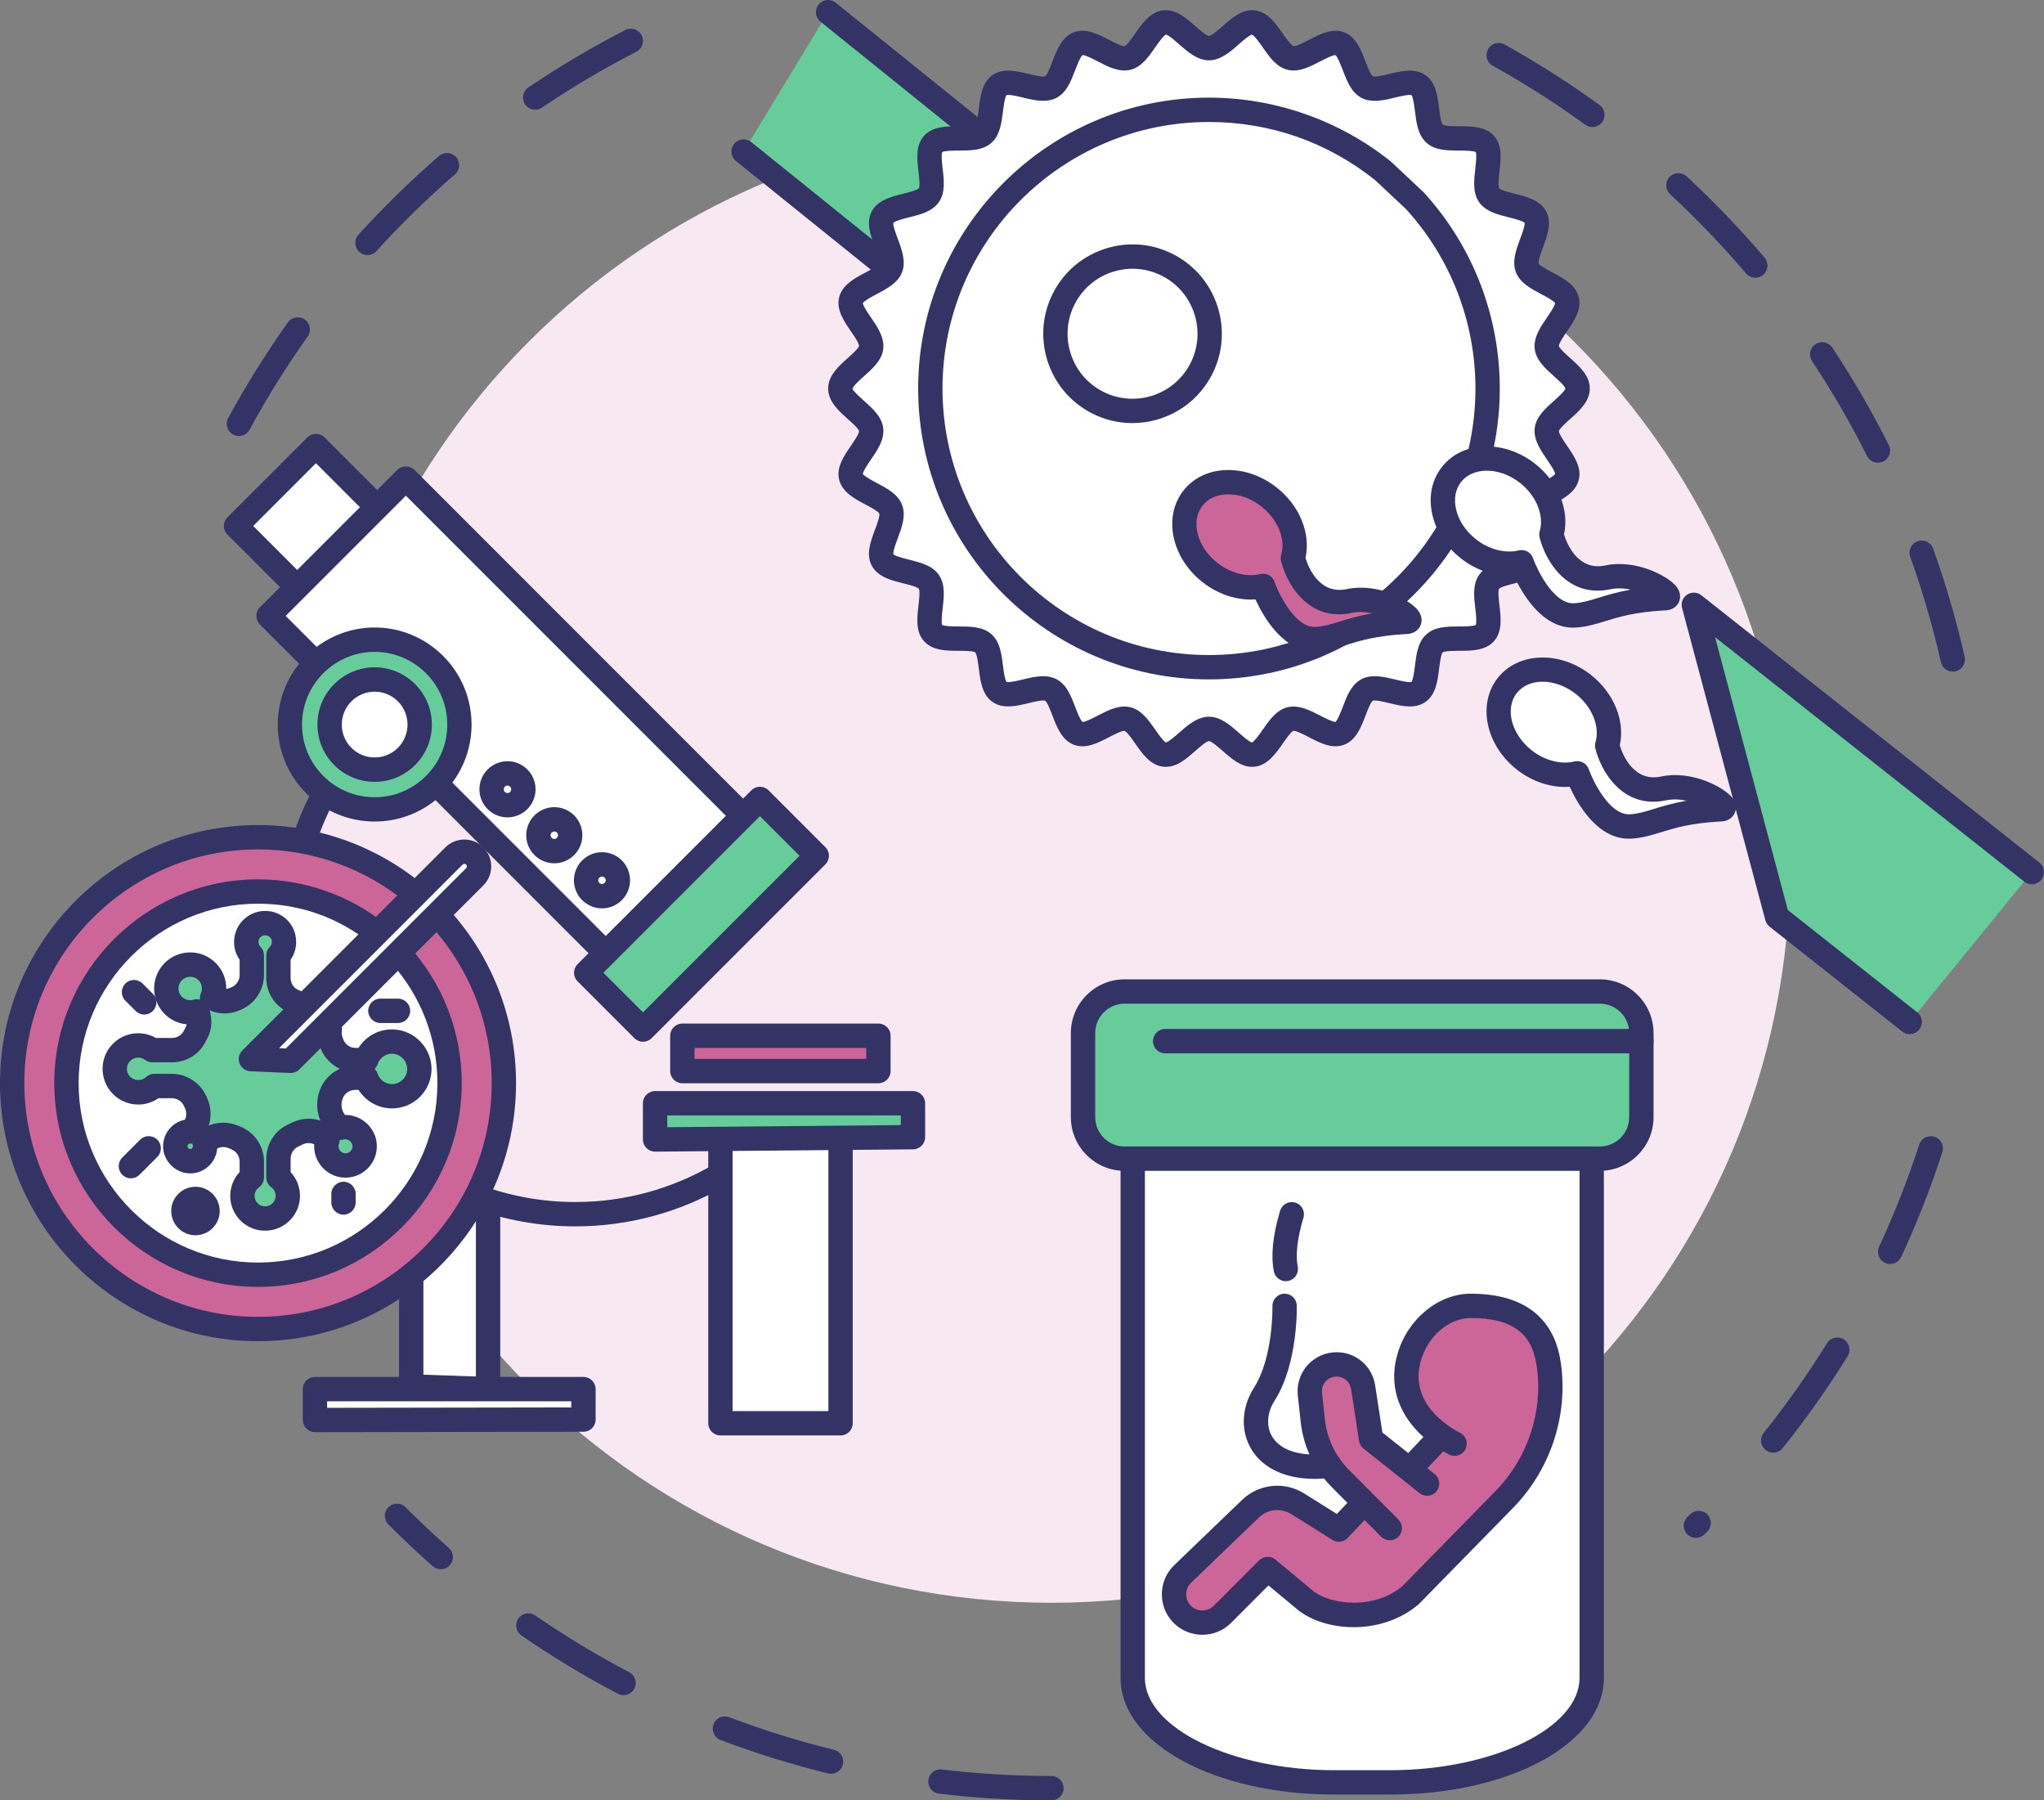 <?xml version="1.0" encoding="UTF-8"?><svg id="_Слой_2" xmlns="http://www.w3.org/2000/svg" viewBox="0 0 360.918 317.816"><rect x="0" y="0" width="360.918" height="317.816" fill="#808080" stroke="none"/><defs><style>.cls-1{fill:#f7e8f1;}.cls-2{fill:#6c9;}.cls-3{fill:#fff;}.cls-4{fill:#336;}.cls-5{fill:#c69;}</style></defs><g id="_Layer_"><g><path class="cls-4" d="m185.655,317.816c-6.631,0-13.312-.399-19.856-1.186-1.178-.141-2.018-1.211-1.877-2.39.141-1.178,1.211-2.021,2.39-1.877,6.374.766,12.882,1.155,19.343,1.155,1.186,0,2.149.962,2.149,2.149s-.962,2.149-2.149,2.149Zm-38.912-4.688c-.169,0-.342-.02-.514-.062-6.418-1.576-12.808-3.564-18.993-5.907-1.11-.42-1.668-1.661-1.248-2.771.42-1.11,1.661-1.67,2.771-1.248,6.023,2.283,12.246,4.218,18.496,5.752,1.152.283,1.857,1.447,1.574,2.599-.241.98-1.119,1.637-2.085,1.637Zm-36.649-13.883c-.337,0-.678-.079-.996-.247-5.847-3.067-11.574-6.526-17.023-10.28-.977-.674-1.224-2.011-.55-2.989.673-.977,2.011-1.223,2.988-.55,5.308,3.657,10.886,7.026,16.581,10.014,1.051.551,1.456,1.85.905,2.901-.384.732-1.131,1.151-1.904,1.151Zm-32.268-22.231c-.505,0-1.012-.177-1.421-.537-2.677-2.362-5.312-4.842-7.832-7.372-.838-.841-.835-2.201.006-3.039.84-.838,2.201-.836,3.039.006,2.455,2.465,5.022,4.881,7.63,7.181.89.785.975,2.143.19,3.033-.425.481-1.017.727-1.612.727Z"/><path class="cls-4" d="m299.45,271.482c-.56,0-1.12-.218-1.542-.652-.827-.852-.806-2.212.046-3.038l.481-.471c.846-.833,2.206-.823,3.039.023.833.846.822,2.206-.023,3.039l-.505.493c-.417.405-.957.607-1.496.607Zm13.649-15.047c-.471,0-.945-.154-1.341-.471-.927-.742-1.077-2.094-.335-3.02,4.026-5.031,7.787-10.354,11.178-15.819.625-1.008,1.95-1.319,2.958-.693,1.009.626,1.32,1.95.693,2.959-3.48,5.611-7.341,11.075-11.474,16.24-.424.53-1.048.806-1.679.806Zm20.65-33.3c-.303,0-.611-.064-.903-.2-1.076-.5-1.543-1.777-1.044-2.854,2.713-5.843,5.095-11.908,7.078-18.028.366-1.129,1.577-1.748,2.707-1.381,1.129.366,1.747,1.578,1.381,2.707-2.038,6.283-4.483,12.512-7.268,18.512-.364.783-1.14,1.244-1.95,1.244Z"/><path class="cls-4" d="m344.808,118.559c-.981,0-1.867-.677-2.093-1.674-1.423-6.277-3.245-12.531-5.417-18.59-.401-1.117.18-2.347,1.297-2.747,1.118-.4,2.347.18,2.748,1.298,2.23,6.221,4.102,12.645,5.562,19.09.262,1.157-.463,2.308-1.62,2.57-.16.036-.32.054-.477.054Zm-13.213-36.876c-.787,0-1.545-.434-1.922-1.185-2.884-5.745-6.152-11.382-9.713-16.753-.655-.989-.385-2.322.604-2.978.987-.656,2.321-.386,2.978.603,3.656,5.514,7.011,11.301,9.972,17.2.533,1.061.105,2.352-.956,2.884-.309.155-.638.229-.962.229Zm-21.647-32.656c-.609,0-1.213-.257-1.638-.756-4.171-4.901-8.682-9.603-13.41-13.976-.872-.806-.924-2.165-.119-3.036.806-.871,2.165-.925,3.036-.119,4.853,4.489,9.484,9.316,13.765,14.347.769.904.66,2.26-.244,3.029-.404.344-.899.512-1.391.512Zm-28.77-26.605c-.437,0-.878-.133-1.258-.409-5.219-3.781-10.716-7.281-16.338-10.404-1.038-.576-1.412-1.884-.836-2.921.576-1.037,1.885-1.412,2.921-.835,5.773,3.206,11.417,6.8,16.774,10.681.961.696,1.176,2.04.479,3.001-.42.58-1.076.888-1.742.888Z"/><path class="cls-4" d="m42.182,76.964c-.347,0-.699-.084-1.024-.261-1.042-.566-1.428-1.871-.861-2.914,3.153-5.8,6.695-11.475,10.53-16.869.687-.968,2.029-1.194,2.996-.506.967.687,1.194,2.029.506,2.996-3.735,5.254-7.186,10.783-10.257,16.432-.389.717-1.127,1.123-1.889,1.123Zm22.702-31.941c-.515,0-1.032-.184-1.444-.558-.878-.798-.943-2.157-.145-3.035,4.443-4.891,9.229-9.566,14.223-13.894.896-.777,2.254-.68,3.031.217.777.897.68,2.254-.217,3.031-4.866,4.216-9.528,8.77-13.857,13.536-.424.467-1.007.704-1.591.704Zm29.616-25.659c-.69,0-1.367-.331-1.782-.945-.665-.983-.407-2.318.577-2.983,5.481-3.706,11.238-7.113,17.111-10.128,1.056-.542,2.351-.126,2.893.931.542,1.056.125,2.351-.93,2.893-5.72,2.936-11.327,6.254-16.666,9.864-.369.25-.787.369-1.201.369Z"/><path class="cls-1" d="m55.213,152.492c0-72.041,58.401-130.442,130.442-130.442,72.041,0,130.442,58.401,130.442,130.442s-58.401,130.442-130.442,130.442c-72.041,0-130.442-58.401-130.442-130.442Z"/><g><g><polyline class="cls-3" points="127.21 201.034 127.21 251.248 148.418 251.248 148.418 201.658"/><path class="cls-4" d="m148.418,253.396h-21.208c-1.187,0-2.149-.962-2.149-2.149v-50.213c0-1.187.962-2.149,2.149-2.149s2.149.962,2.149,2.149v48.065h16.911v-47.441c0-1.187.962-2.149,2.149-2.149s2.149.962,2.149,2.149v49.59c0,1.187-.962,2.149-2.149,2.149Z"/></g><g><g><g><polyline class="cls-3" points="52.26 103.434 41.675 92.848 55.789 78.734 66.595 89.54"/><path class="cls-4" d="m52.26,105.583c-.55,0-1.1-.21-1.519-.63l-10.586-10.586c-.403-.403-.63-.949-.63-1.519s.226-1.116.63-1.519l14.114-14.114c.839-.84,2.199-.839,3.038,0l10.806,10.806c.839.839.839,2.2,0,3.039-.84.84-2.2.839-3.039,0l-9.287-9.287-11.076,11.075,9.066,9.067c.839.839.839,2.199,0,3.038-.419.42-.969.63-1.519.63Z"/></g><g><polyline class="cls-3" points="106.953 168.271 77.043 138.361 55.623 116.942 47.408 108.727 71.667 84.468 131.212 144.013"/><path class="cls-4" d="m106.953,170.42c-.55,0-1.1-.21-1.519-.63l-59.545-59.544c-.839-.839-.839-2.199,0-3.038l24.259-24.259c.806-.806,2.233-.806,3.038,0l59.544,59.545c.839.839.839,2.199,0,3.038-.839.839-2.199.84-3.038,0l-58.025-58.025-21.22,21.22,58.025,58.025c.839.839.839,2.199,0,3.038-.419.42-.969.63-1.519.63Z"/></g><g><rect class="cls-2" x="116.77" y="139.698" width="14.191" height="43.391" transform="translate(150.402 -40.315) rotate(45)"/><path class="cls-4" d="m113.541,183.9c-.55,0-1.1-.21-1.519-.63l-10.034-10.034c-.839-.839-.839-2.199,0-3.038l30.682-30.682c.839-.84,2.199-.84,3.038,0l10.034,10.034c.839.839.839,2.199,0,3.038l-30.682,30.682c-.419.42-.969.63-1.519.63Zm-6.996-12.183l6.996,6.996,27.643-27.643-6.996-6.996-27.643,27.643Z"/></g><g><path class="cls-2" d="m76.74,117.328c5.846,5.846,5.846,15.325,0,21.171-5.846,5.846-15.325,5.846-21.172,0-5.846-5.846-5.846-15.325,0-21.171.137-.137.277-.271.418-.402,5.872-5.441,15.044-5.307,20.754.402Z"/><path class="cls-4" d="m66.154,145.024c-4.384,0-8.768-1.669-12.105-5.006-6.675-6.675-6.675-17.535,0-24.21.157-.157.316-.31.477-.459,6.774-6.277,17.198-6.075,23.733.459h0c6.675,6.675,6.675,17.535,0,24.21-3.337,3.338-7.721,5.006-12.105,5.006Zm-.002-29.95c-3.116,0-6.235,1.138-8.706,3.428-.121.112-.241.228-.359.345-2.422,2.422-3.755,5.642-3.755,9.067s1.334,6.644,3.755,9.066c2.422,2.422,5.642,3.755,9.067,3.755s6.645-1.334,9.066-3.755c2.422-2.422,3.755-5.642,3.755-9.066s-1.334-6.645-3.755-9.067h0c-2.511-2.51-5.788-3.773-9.069-3.773Z"/></g><g><path class="cls-3" d="m71.778,122.29c3.106,3.106,3.106,8.141,0,11.247-3.106,3.106-8.141,3.106-11.247,0-3.106-3.106-3.106-8.141,0-11.247.073-.073.147-.144.222-.214,3.119-2.89,7.992-2.819,11.025.214Z"/><path class="cls-4" d="m66.154,138.015c-2.698,0-5.235-1.051-7.143-2.959-1.908-1.908-2.959-4.444-2.959-7.143s1.051-5.235,2.959-7.143c.092-.092.186-.183.281-.271,3.997-3.703,10.148-3.585,14.004.271h0c1.908,1.908,2.959,4.445,2.959,7.143s-1.051,5.235-2.959,7.143c-1.908,1.908-4.444,2.959-7.143,2.959Zm-.001-15.914c-1.41,0-2.822.515-3.94,1.551-.056.051-.11.104-.163.157-2.263,2.263-2.263,5.946,0,8.209,2.263,2.263,5.946,2.262,8.209,0,2.263-2.263,2.263-5.946,0-8.209-1.137-1.136-2.621-1.708-4.106-1.708Z"/></g></g><path class="cls-4" d="m53.803,150.261c-.225,0-.453-.035-.677-.11-1.126-.374-1.736-1.59-1.362-2.716.948-2.855,2.153-5.647,3.58-8.298.563-1.045,1.866-1.435,2.91-.873,1.045.562,1.436,1.865.873,2.91-1.31,2.433-2.415,4.995-3.285,7.615-.3.901-1.138,1.472-2.039,1.472Z"/><path class="cls-4" d="m101.601,216.49c-6.273,0-12.411-1.096-18.243-3.257-1.113-.413-1.681-1.649-1.269-2.761.413-1.113,1.649-1.68,2.761-1.269,5.353,1.983,10.988,2.989,16.75,2.989,8.55,0,16.946-2.266,24.284-6.554,1.024-.599,2.341-.253,2.939.771.599,1.024.253,2.341-.771,2.939-7.994,4.672-17.142,7.141-26.452,7.141Z"/><g><polygon class="cls-2" points="161.206 200.744 161.206 194.759 115.671 194.759 115.671 201.153 161.206 200.744"/><path class="cls-4" d="m115.671,203.302c-.566,0-1.11-.224-1.513-.623-.407-.404-.636-.953-.636-1.526v-6.394c0-1.187.962-2.149,2.149-2.149h45.535c1.187,0,2.149.962,2.149,2.149v5.984c0,1.179-.95,2.138-2.129,2.148l-45.535.409c-.006,0-.013,0-.019,0Zm45.535-2.558h.007-.007Zm-43.386-3.836v2.077l41.238-.371v-1.706h-41.238Z"/></g><g><polyline class="cls-3" points="86.179 212.002 86.179 245.217 72.612 244.75 72.612 226.037"/><path class="cls-4" d="m86.179,247.366c-.025,0-.049,0-.074-.001l-13.567-.468c-1.157-.04-2.074-.989-2.074-2.147v-18.713c0-1.187.962-2.149,2.149-2.149s2.149.962,2.149,2.149v16.637l9.27.32v-30.992c0-1.187.962-2.149,2.149-2.149s2.149.962,2.149,2.149v33.216c0,.583-.237,1.141-.656,1.545-.401.388-.937.603-1.493.603Z"/></g><g><polygon class="cls-3" points="103.021 250.597 103.021 245.217 55.615 245.217 55.615 250.675 103.021 250.597"/><path class="cls-4" d="m55.615,252.824c-.569,0-1.115-.226-1.518-.628-.403-.403-.631-.95-.631-1.52v-5.458c0-1.187.962-2.149,2.149-2.149h47.406c1.187,0,2.149.962,2.149,2.149v5.38c0,1.185-.96,2.147-2.145,2.149l-47.407.078h-.003Zm47.406-2.227h.007-.007Zm-45.258-3.231v1.157l43.109-.071v-1.086h-43.109Z"/></g><g><g><path class="cls-5" d="m77.158,161.437c7.324,7.772,11.812,18.245,11.812,29.766,0,23.975-19.435,43.41-43.41,43.41S2.149,215.178,2.149,191.203s19.436-43.41,43.41-43.41c10.645,0,20.395,3.831,27.946,10.19l3.652,3.454Z"/><path class="cls-4" d="m45.559,236.762c-25.122,0-45.559-20.438-45.559-45.559s20.438-45.559,45.559-45.559c10.724,0,21.14,3.799,29.33,10.696.032.027.062.054.092.082l3.652,3.454c.03.028.059.057.088.088,7.994,8.484,12.397,19.578,12.397,31.239,0,25.122-20.438,45.559-45.559,45.559Zm0-86.821c-22.752,0-41.262,18.51-41.262,41.261s18.51,41.262,41.262,41.262,41.261-18.51,41.261-41.262c0-10.541-3.972-20.571-11.185-28.248l-3.561-3.368c-7.409-6.221-16.823-9.646-26.515-9.646Z"/></g><g><path class="cls-3" d="m70.554,168.413c5.485,6.012,8.83,14.011,8.83,22.79,0,18.681-15.144,33.825-33.825,33.825s-33.825-15.144-33.825-33.825,15.144-33.825,33.825-33.825c7.997,0,15.346,2.775,21.136,7.415l3.859,3.619Z"/><path class="cls-4" d="m45.559,227.177c-19.836,0-35.974-16.138-35.974-35.974s16.138-35.974,35.974-35.974c8.149,0,16.133,2.801,22.48,7.887.043.035.086.071.126.11l3.859,3.619c.041.038.08.078.117.119,6.056,6.639,9.391,15.247,9.391,24.238,0,19.836-16.138,35.974-35.974,35.974Zm0-67.65c-17.466,0-31.676,14.21-31.676,31.676s14.21,31.677,31.676,31.677,31.676-14.21,31.676-31.677c0-7.89-2.916-15.445-8.213-21.281l-3.735-3.503c-5.656-4.509-12.476-6.892-19.728-6.892Z"/></g><g><path class="cls-2" d="m52.309,176.932c-.161-.056-.32-.121-.477-.195-.047-.023-.095-.045-.142-.067-1.565-.722-2.528-2.332-2.528-4.055v-3.963c.77-.766,1.169-1.904.9-3.123-.274-1.24-1.282-2.236-2.524-2.498-2.158-.455-4.059,1.179-4.059,3.257,0,.924.376,1.76.984,2.364v3.457c0,1.878-1.166,3.55-2.921,4.222-.086.033-.172.067-.258.102-1.266.516-2.673.389-3.833-.261.339-.782.452-1.686.242-2.631-.357-1.603-1.67-2.877-3.284-3.184-2.928-.556-5.455,1.918-4.989,4.834.25,1.564,1.408,2.879,2.924,3.337.862.26,1.689.231,2.434.01.533,1.217.537,2.629-.118,3.84-.095.175-.185.352-.272.532-.739,1.53-2.326,2.467-4.025,2.467h-3.477c-.887-.665-2.045-.988-3.284-.752-1.631.311-2.95,1.62-3.261,3.251-.505,2.647,1.511,4.96,4.066,4.96,1.094,0,2.087-.427,2.827-1.12h3.094c1.726,0,3.309.979,4.058,2.534.045.094.092.187.139.28.885,1.727.604,3.81-.727,5.211-.073-.006-.143-.022-.218-.022-1.455,0-2.635,1.18-2.635,2.635,0,1.425,1.211,2.636,2.635,2.636,1.455,0,2.635-1.18,2.635-2.635,0-.211-.032-.414-.079-.611l.089-.089c1.307-1.307,3.268-1.665,4.974-.955.106.044.212.087.319.128,1.761.679,2.942,2.344,2.942,4.231v2.799c-1.196.869-1.897,2.378-1.582,4.028.299,1.57,1.56,2.838,3.129,3.143,2.566.498,4.811-1.453,4.811-3.929,0-1.334-.655-2.513-1.658-3.241v-3.267c0-1.74.967-3.369,2.545-4.101.202-.094.401-.192.597-.296,1.764-.931,3.916-.674,5.326.736l.212.212c-.212.552-.292,1.171-.173,1.822.262,1.439,1.465,2.584,2.917,2.756,2.223.264,4.083-1.625,3.769-3.856-.158-1.119-.914-2.085-1.936-2.567-.826-.389-1.604-.396-2.302-.207l-.495-.495c-1.414-1.414-1.845-3.522-1.138-5.392.007-.019.015-.039.022-.058.652-1.751,2.344-2.894,4.212-2.894h1.933c.648,1.902,2.445,3.272,4.566,3.272,2.712,0,4.902-2.237,4.825-4.966-.075-2.668-2.421-4.823-5.086-4.681-2.005.107-3.681,1.439-4.304,3.26h-1.927c-1.895,0-3.535-1.226-4.18-3.008-.021-.058-.042-.116-.064-.173-.288-.762-.366-1.568-.247-2.339"/><path class="cls-4" d="m46.807,217.253c-.401,0-.805-.038-1.207-.117-2.426-.471-4.367-2.42-4.83-4.85-.379-1.99.206-3.965,1.544-5.389v-1.839c0-.986-.615-1.86-1.566-2.226-.127-.049-.251-.099-.374-.15-.673-.28-1.41-.25-2.023.056-.196,2.459-2.26,4.4-4.769,4.4-2.593,0-4.785-2.191-4.785-4.784,0-2.321,1.662-4.261,3.857-4.694.316-.663.313-1.46-.04-2.15-.055-.107-.109-.215-.161-.325-.387-.803-1.22-1.32-2.123-1.32h-2.344c-1.047.727-2.289,1.12-3.578,1.12-1.882,0-3.649-.832-4.85-2.283-1.2-1.451-1.684-3.356-1.327-5.228.475-2.491,2.472-4.484,4.97-4.96,1.513-.288,3.023-.034,4.323.714h2.84c.902,0,1.722-.492,2.09-1.253.101-.21.207-.415.317-.619.09-.166.155-.343.196-.526-.418-.041-.834-.122-1.243-.245-2.309-.696-4.046-2.68-4.426-5.055-.33-2.063.361-4.157,1.849-5.602,1.487-1.445,3.602-2.074,5.663-1.683,2.439.464,4.441,2.404,4.98,4.828.112.502.164,1.008.157,1.508.179-.024.356-.071.526-.14l.296-.117c.94-.36,1.545-1.229,1.545-2.217v-2.686c-.64-.913-.984-1.997-.984-3.135,0-1.66.74-3.212,2.03-4.259s2.976-1.448,4.621-1.1c2.081.439,3.721,2.063,4.179,4.137.339,1.538.023,3.106-.849,4.356v3.193c0,.92.502,1.746,1.28,2.105l.18.085c.068.033.153.068.239.097,1.122.387,1.718,1.61,1.331,2.731-.387,1.121-1.61,1.718-2.731,1.331-.236-.082-.469-.177-.699-.286l-.117-.055c-2.297-1.06-3.779-3.418-3.779-6.008v-3.963c0-.572.228-1.12.634-1.524.174-.173.446-.55.317-1.136-.092-.417-.45-.77-.869-.859-.511-.108-.863.1-1.027.233-.28.227-.44.562-.44.921,0,.317.124.616.35.84.406.403.634.952.634,1.524v3.458c0,2.74-1.729,5.244-4.301,6.228l-.22.087c-1.639.668-3.462.634-5.091-.079.544,1.698.39,3.506-.449,5.056-.079.146-.155.295-.228.445-1.08,2.235-3.419,3.68-5.959,3.68h-3.477c-.464,0-.916-.15-1.288-.429-.323-.241-.86-.501-1.595-.361-.768.147-1.407.781-1.552,1.543-.159.834.193,1.413.417,1.684.703.85,2.084.945,2.898.184.398-.372.923-.58,1.468-.58h3.095c2.543,0,4.896,1.472,5.993,3.75l.115.232c.836,1.631.956,3.486.418,5.148,1.616-.671,3.47-.69,5.171.018.09.038.179.073.268.108,2.622,1.011,4.317,3.458,4.317,6.235v2.798c0,.688-.329,1.334-.886,1.738-.602.438-.876,1.143-.734,1.887.135.708.722,1.299,1.428,1.436.78.151,1.322-.176,1.575-.385.431-.355.678-.878.678-1.436,0-.599-.281-1.147-.771-1.503-.557-.404-.886-1.051-.886-1.738v-3.268c0-2.606,1.487-4.981,3.789-6.05.167-.078.334-.16.498-.247,1.684-.889,3.58-1.026,5.265-.474-.703-1.679-.762-3.605-.092-5.378.639-1.716,1.936-3.049,3.534-3.763-1.578-.734-2.857-2.092-3.482-3.821l-.057-.153c-.41-1.086-.535-2.27-.358-3.418.181-1.172,1.28-1.977,2.451-1.796,1.173.181,1.977,1.278,1.796,2.451-.064.417-.018.85.134,1.252l.074.2c.35.969,1.198,1.593,2.16,1.593h.583c1.185-1.901,3.224-3.134,5.533-3.257,1.848-.097,3.702.578,5.088,1.856,1.384,1.276,2.208,3.066,2.26,4.91.053,1.902-.647,3.7-1.971,5.062-1.325,1.363-3.101,2.113-5.002,2.113-2.438,0-4.654-1.267-5.909-3.272h-.591c-.982,0-1.866.6-2.198,1.494-.001.003-.025.065-.026.068-.37.979-.201,2.067.423,2.861.827-.012,1.644.165,2.418.531,1.687.796,2.893,2.409,3.147,4.211.243,1.726-.312,3.427-1.523,4.665-1.212,1.238-2.899,1.831-4.626,1.625-2.381-.283-4.346-2.135-4.778-4.505-.081-.444-.107-.895-.078-1.342-.66-.306-1.461-.288-2.17.087-.228.12-.459.235-.693.344-.793.368-1.303,1.213-1.303,2.153v2.313c1.052,1.13,1.657,2.631,1.657,4.195,0,1.845-.817,3.577-2.242,4.751-1.112.917-2.495,1.404-3.921,1.404Zm13.183-16.021c-.01.229-.056.459-.141.68-.085.22-.106.437-.065.664.094.514.549.948,1.057,1.008.541.062.888-.2,1.048-.363.16-.163.416-.518.34-1.06-.053-.379-.338-.741-.725-.924-.283-.133-.53-.156-.824-.076-.227.061-.46.085-.69.071Zm-26.47.64c-.239.031-.424.236-.424.483,0,.236.25.486.487.486.268,0,.486-.218.486-.487,0-.001,0-.032-.02-.115-.028-.119-.046-.238-.054-.358-.125.011-.251.011-.377,0-.033-.003-.066-.006-.098-.01Zm32.614-13.181c.246.234.438.528.553.864.37,1.086,1.387,1.816,2.533,1.816.73,0,1.412-.288,1.921-.812.509-.523.777-1.214.757-1.946-.02-.704-.332-1.369-.877-1.871-.548-.505-1.243-.764-1.947-.725-1.093.058-2.029.769-2.385,1.81-.115.336-.307.63-.554.863Zm-32.545-16.262c-.543,0-1.055.203-1.447.583-.491.477-.71,1.148-.599,1.841.12.747.691,1.398,1.423,1.618.41.124.804.126,1.204.007.388-.115.785-.115,1.152-.019-.051-.377-.003-.771.159-1.142.178-.412.217-.852.116-1.309-.169-.761-.822-1.394-1.587-1.539-.141-.027-.282-.04-.421-.04Z"/></g><g><path class="cls-3" d="m51.333,187.268l32.493-32.493c1.013-1.013,1.013-2.655,0-3.667-1.013-1.012-2.654-1.012-3.667,0l-35.853,35.853,7.028.307Z"/><path class="cls-4" d="m51.333,189.417c-.031,0-.062,0-.094-.002l-7.028-.307c-.851-.038-1.6-.574-1.908-1.368-.309-.794-.119-1.696.483-2.298l35.853-35.853c1.849-1.848,4.857-1.848,6.706,0,1.85,1.85,1.85,4.858,0,6.707l-32.493,32.493c-.404.404-.95.63-1.519.63Zm-2.056-4.389l1.205.053,31.824-31.824c.173-.174.173-.456,0-.629-.173-.173-.456-.173-.63,0l-32.4,32.4Z"/></g><g><line class="cls-2" x1="23.661" y1="175.14" x2="25.47" y2="176.949"/><path class="cls-4" d="m25.47,179.098c-.55,0-1.1-.21-1.519-.63l-1.809-1.809c-.839-.839-.839-2.199,0-3.038.839-.84,2.199-.84,3.038,0l1.809,1.809c.839.839.839,2.199,0,3.038-.419.42-.969.63-1.519.63Z"/></g><g><line class="cls-2" x1="23.111" y1="205.86" x2="26.258" y2="202.713"/><path class="cls-4" d="m23.111,208.009c-.55,0-1.1-.21-1.519-.63-.839-.839-.839-2.199,0-3.038l3.147-3.147c.839-.84,2.199-.84,3.038,0,.839.839.839,2.199,0,3.038l-3.147,3.147c-.419.42-.969.63-1.519.63Z"/></g><path class="cls-4" d="m60.653,214.418c-1.187,0-2.149-.962-2.149-2.149v-1.506c0-1.187.962-2.149,2.149-2.149s2.149.962,2.149,2.149v1.506c0,1.187-.962,2.149-2.149,2.149Z"/><path class="cls-4" d="m70.279,180.59h-3.114c-1.187,0-2.149-.962-2.149-2.149s.962-2.149,2.149-2.149h3.114c1.187,0,2.149.962,2.149,2.149s-.962,2.149-2.149,2.149Z"/><g><path class="cls-2" d="m36.644,213.779c0,1.177-.954,2.131-2.132,2.131s-2.131-.954-2.131-2.131.954-2.132,2.131-2.132,2.132.954,2.132,2.132Z"/><path class="cls-4" d="m34.512,218.059c-2.36,0-4.28-1.92-4.28-4.28s1.92-4.28,4.28-4.28,4.28,1.92,4.28,4.28-1.92,4.28-4.28,4.28Zm-.017-4.281h0s0,0,0,0Z"/></g></g><g><rect class="cls-5" x="120.486" y="182.841" width="34.619" height="6.238"/><path class="cls-4" d="m155.105,191.227h-34.619c-1.187,0-2.149-.962-2.149-2.149v-6.238c0-1.187.962-2.149,2.149-2.149h34.619c1.187,0,2.149.962,2.149,2.149v6.238c0,1.187-.962,2.149-2.149,2.149Zm-32.47-4.297h30.322v-1.94h-30.322v1.94Z"/></g><path class="cls-4" d="m106.296,160.35c-2.733,0-4.956-2.223-4.956-4.956s2.223-4.956,4.956-4.956,4.956,2.223,4.956,4.956-2.223,4.956-4.956,4.956Zm0-5.614c-.363,0-.658.295-.658.658s.296.658.658.658.658-.295.658-.658-.295-.658-.658-.658Z"/><path class="cls-4" d="m97.875,152.398c-2.732,0-4.956-2.223-4.956-4.956s2.223-4.955,4.956-4.955,4.956,2.223,4.956,4.955-2.223,4.956-4.956,4.956Zm0-5.614c-.363,0-.658.295-.658.658s.295.658.658.658.658-.295.658-.658-.295-.658-.658-.658Z"/><path class="cls-4" d="m89.61,144.288c-2.733,0-4.956-2.223-4.956-4.955s2.223-4.956,4.956-4.956,4.956,2.223,4.956,4.956-2.223,4.955-4.956,4.955Zm0-5.614c-.363,0-.658.295-.658.658s.295.658.658.658.658-.295.658-.658-.295-.658-.658-.658Z"/></g></g><g><g><g><path class="cls-3" d="m281.051,204.538v91.676c0,10.177-15.938,18.428-35.599,18.428h-9.842c-19.661,0-35.599-8.25-35.599-18.428v-91.676"/><path class="cls-4" d="m245.452,316.79h-9.841c-21.167,0-37.748-9.038-37.748-20.577v-91.676c0-1.187.962-2.149,2.149-2.149s2.149.962,2.149,2.149v91.676c0,8.824,15.318,16.279,33.451,16.279h9.841c18.132,0,33.45-7.455,33.45-16.279v-91.676c0-1.187.962-2.149,2.149-2.149s2.149.962,2.149,2.149v91.676c0,11.538-16.581,20.577-37.748,20.577Z"/></g><g><g><rect class="cls-2" x="191.236" y="175.032" width="98.592" height="29.506" rx="7.336" ry="7.336"/><path class="cls-4" d="m282.491,206.686h-83.92c-5.23,0-9.485-4.255-9.485-9.484v-14.834c0-5.23,4.255-9.485,9.485-9.485h83.92c5.23,0,9.484,4.255,9.484,9.485v14.834c0,5.23-4.254,9.484-9.484,9.484Zm-83.92-29.506c-2.86,0-5.187,2.327-5.187,5.187v14.834c0,2.86,2.327,5.187,5.187,5.187h83.92c2.86,0,5.187-2.327,5.187-5.187v-14.834c0-2.86-2.327-5.187-5.187-5.187h-83.92Z"/></g><path class="cls-4" d="m289.827,185.945h-84.094c-1.186,0-2.149-.962-2.149-2.149s.962-2.149,2.149-2.149h84.094c1.186,0,2.149.962,2.149,2.149s-.962,2.149-2.149,2.149Z"/></g></g><g><path class="cls-4" d="m227.039,226.167c-1.003,0-1.9-.706-2.105-1.728-.559-2.798-.189-6.4,1.103-10.706.34-1.137,1.539-1.782,2.675-1.441,1.137.341,1.782,1.539,1.441,2.675-1.071,3.574-1.419,6.558-1.005,8.629.232,1.163-.522,2.295-1.686,2.528-.142.028-.284.042-.424.042Z"/><g><g><path class="cls-5" d="m256.844,254.854c-5.565-2.853-10.022-8.25-8.027-15.221,1.507-5.267,6.065-9.111,10.881-9.111,6.957,0,12.565,2.359,13.735,10.114.016.105.031.209.046.313,1.253,8.701-1.716,17.477-7.868,23.757l-16.56,16.906c-5.705,4.838-14.337,4.039-18.342,1.058l-6.865-5.698-7.998,8.009c-1.926,1.929-5.041,1.962-7.007.074h0c-2.051-1.969-2.051-5.248-.002-7.218l11.965-11.503c2.258-2.171,5.704-2.528,8.359-.865l7.246,4.538,4.502-4.757"/><path class="cls-4" d="m212.304,288.584c-1.789,0-3.577-.658-4.953-1.978-1.417-1.361-2.199-3.193-2.199-5.158,0-1.965.779-3.797,2.195-5.159l11.965-11.503c2.974-2.859,7.492-3.327,10.989-1.136l5.754,3.604,3.292-3.478c.816-.862,2.175-.9,3.038-.084.862.816.899,2.175.084,3.037l-4.502,4.757c-.704.743-1.833.888-2.701.344l-7.246-4.538c-1.824-1.141-4.179-.899-5.729.593l-11.965,11.503c-.566.543-.877,1.275-.877,2.06,0,.784.312,1.516.878,2.059,1.113,1.069,2.908,1.05,3.999-.043l7.997-8.009c.785-.785,2.039-.845,2.893-.135l6.818,5.659c3.237,2.367,10.658,3.138,15.555-.943l16.487-16.832c5.698-5.817,8.418-14.021,7.277-21.948l-.044-.296c-.865-5.733-4.446-8.288-11.61-8.288-3.856,0-7.563,3.177-8.816,7.553-2.12,7.411,4.777,11.608,6.942,12.718,1.056.542,1.473,1.836.932,2.892-.541,1.055-1.834,1.474-2.893.931-5.98-3.066-11.514-9.332-9.112-17.724,1.769-6.182,7.214-10.668,12.947-10.668,11.618,0,15.037,6.494,15.859,11.942l.044.299c1.335,9.271-1.828,18.829-8.456,25.596l-16.56,16.905c-.046.047-.095.092-.146.135-6.304,5.346-15.956,4.908-21.014,1.143-.031-.023-.06-.046-.089-.07l-5.358-4.447-6.612,6.623c-1.386,1.387-3.225,2.084-5.064,2.084Z"/></g><g><path class="cls-5" d="m248.724,259.557l5.622-5.941-5.622,5.941Z"/><path class="cls-4" d="m248.723,261.706c-.53,0-1.061-.195-1.476-.588-.446-.422-.671-.99-.672-1.559,0-.531.195-1.063.588-1.478l5.622-5.941c.816-.862,2.175-.899,3.038-.084.446.422.671.99.672,1.559,0,.531-.195,1.062-.588,1.478l-5.622,5.941c-.423.447-.992.672-1.561.672Z"/></g><g><path class="cls-5" d="m251.988,261.896l-9.888-7.86-1.41-9.165c-.356-2.312-2.345-4.019-4.685-4.019h0c-2.823,0-5.02,2.452-4.712,5.258l.52,4.731c.422,3.843,2.138,7.428,4.867,10.166l8.716,8.749"/><path class="cls-4" d="m245.395,271.904c-.551,0-1.102-.211-1.522-.632l-8.716-8.749c-3.061-3.072-5.007-7.138-5.48-11.448l-.519-4.731c-.214-1.943.412-3.893,1.717-5.349,1.305-1.456,3.175-2.292,5.13-2.292,3.424,0,6.288,2.457,6.809,5.841l1.282,8.334,9.229,7.336c.929.738,1.084,2.09.345,3.019-.739.929-2.091,1.083-3.019.345l-9.888-7.86c-.424-.337-.704-.821-.787-1.355l-1.41-9.165c-.196-1.273-1.273-2.197-2.561-2.197-.746,0-1.432.306-1.93.862-.498.556-.727,1.271-.646,2.012l.519,4.731c.368,3.345,1.878,6.5,4.253,8.884l8.716,8.749c.838.841.835,2.201-.006,3.039-.419.417-.968.626-1.516.626Z"/></g></g><path class="cls-4" d="m232.161,261.061c-5.073,0-9.039-1.783-11.108-5.074-2.043-3.248-1.894-7.483.387-11.051,3.418-5.347,3.244-14.272,3.241-14.361-.028-1.186.91-2.171,2.096-2.2.018,0,.035,0,.053,0,1.163,0,2.119.928,2.147,2.097.01.419.201,10.339-3.917,16.78-1.376,2.153-1.518,4.624-.37,6.449,1.525,2.426,5.114,3.49,9.84,2.915,1.178-.139,2.249.696,2.391,1.875.143,1.178-.696,2.249-1.874,2.392-.996.121-1.96.18-2.887.18Z"/></g></g><g><g><polyline class="cls-2" points="146.218 2.149 190.5 37.821 172.61 60.028 131.3 26.75"/><path class="cls-4" d="m172.608,62.177c-.473,0-.949-.156-1.346-.476l-41.309-33.278c-.924-.744-1.07-2.097-.325-3.021.744-.924,2.097-1.07,3.021-.325l39.636,31.93,15.194-18.861L144.87,3.822c-.924-.744-1.07-2.097-.325-3.021.745-.924,2.097-1.069,3.021-.325l44.281,35.672c.444.358.727.876.788,1.443.061.566-.105,1.134-.463,1.578l-17.89,22.207c-.424.527-1.047.801-1.675.801Z"/></g><g><path class="cls-3" d="m278.567,68.584c0,2.554-5.142,4.774-5.44,7.248-.304,2.528,4.158,5.907,3.562,8.333-.606,2.467-6.13,3.39-7.019,5.732-.899,2.369,2.619,6.723,1.45,8.945-1.177,2.239-6.761,1.808-8.192,3.876-1.436,2.077.937,7.148-.733,9.032-1.673,1.887-6.992.138-8.879,1.811-1.884,1.671-.785,7.162-2.862,8.598-2.068,1.43-6.816-1.536-9.055-.359-2.221,1.168-2.469,6.764-4.838,7.663-2.342.889-6.236-3.131-8.702-2.525-2.426.596-4.013,5.967-6.541,6.271-2.474.297-5.291-4.539-7.845-4.539s-5.371,4.836-7.845,4.539c-2.528-.304-4.115-5.675-6.541-6.271-2.466-.606-6.361,3.414-8.703,2.525-2.369-.899-2.616-6.494-4.838-7.663-2.239-1.177-6.987,1.789-9.055.358-2.077-1.436-.978-6.927-2.862-8.598-1.887-1.673-7.206.076-8.879-1.811-1.671-1.884.703-6.955-.733-9.032-1.43-2.068-7.014-1.637-8.191-3.876-1.168-2.222,2.35-6.576,1.451-8.945-.889-2.342-6.413-3.265-7.019-5.731-.596-2.426,3.866-5.804,3.562-8.333-.297-2.474-5.439-4.693-5.439-7.247s5.142-4.774,5.44-7.248c.304-2.528-4.159-5.907-3.562-8.333.606-2.467,6.13-3.39,7.019-5.732.899-2.369-2.619-6.723-1.45-8.945,1.177-2.239,6.761-1.808,8.191-3.876,1.436-2.077-.937-7.148.733-9.032,1.673-1.887,6.992-.138,8.879-1.811,1.884-1.671.785-7.162,2.863-8.598,2.068-1.43,6.816,1.536,9.055.359,2.222-1.168,2.469-6.764,4.838-7.663,2.342-.889,6.236,3.131,8.702,2.525,2.426-.596,4.012-5.968,6.541-6.271,2.474-.297,5.291,4.539,7.845,4.539s5.371-4.836,7.845-4.539c2.528.304,4.114,5.675,6.541,6.272,2.467.606,6.361-3.414,8.703-2.525,2.369.899,2.616,6.494,4.838,7.663,2.239,1.177,6.987-1.789,9.055-.358,2.077,1.436.978,6.928,2.862,8.598,1.887,1.673,7.206-.076,8.879,1.811,1.671,1.884-.703,6.955.733,9.032,1.43,2.068,7.014,1.637,8.191,3.876,1.168,2.222-2.35,6.575-1.451,8.945.889,2.342,6.413,3.265,7.019,5.731.596,2.426-3.866,5.804-3.562,8.333.297,2.474,5.44,4.693,5.44,7.248Z"/><path class="cls-4" d="m221.088,135.371c-2.004,0-3.682-1.477-5.177-2.792-.686-.604-1.962-1.726-2.441-1.761-.47.034-1.746,1.158-2.433,1.762-1.613,1.42-3.434,3.03-5.664,2.763-2.264-.273-3.677-2.298-4.923-4.085-.541-.776-1.446-2.075-1.887-2.236-.446-.077-1.949.706-2.753,1.124-1.916.996-4.085,2.124-6.188,1.326-2.123-.806-3.004-3.106-3.781-5.135-.341-.89-.911-2.379-1.303-2.64-.423-.174-2.052.219-2.927.43-2.102.507-4.486,1.082-6.34-.201-1.862-1.287-2.166-3.726-2.434-5.877-.111-.888-.317-2.54-.639-2.887-.369-.267-2.038-.273-2.934-.277-2.166-.008-4.621-.018-6.121-1.71-1.498-1.69-1.213-4.126-.962-6.276.104-.892.298-2.553.065-2.967-.296-.345-1.847-.732-2.774-.963-2.106-.526-4.492-1.121-5.547-3.128-1.049-1.994-.191-4.287.566-6.311.316-.846.905-2.42.775-2.878-.206-.402-1.61-1.146-2.449-1.59-1.923-1.019-4.102-2.173-4.645-4.384-.535-2.179.846-4.193,2.064-5.97.515-.75,1.472-2.146,1.451-2.625-.106-.435-1.282-1.485-1.985-2.113-1.626-1.453-3.469-3.1-3.469-5.385s1.843-3.932,3.47-5.385c.702-.628,1.878-1.678,1.987-2.133.018-.459-.939-1.855-1.454-2.605-1.218-1.777-2.599-3.791-2.064-5.97.543-2.21,2.722-3.365,4.645-4.384.839-.445,2.243-1.189,2.456-1.609.124-.441-.465-2.015-.781-2.861-.757-2.024-1.615-4.317-.566-6.311,1.055-2.007,3.442-2.602,5.547-3.128.927-.231,2.478-.619,2.784-.978.223-.399.029-2.06-.075-2.952-.251-2.149-.535-4.586.962-6.275,1.5-1.692,3.955-1.701,6.12-1.71.897-.003,2.565-.01,2.948-.289.308-.335.514-1.987.625-2.875.268-2.151.572-4.589,2.434-5.877,1.856-1.282,4.238-.707,6.34-.2.875.211,2.503.604,2.944.422.376-.253.946-1.742,1.287-2.632.777-2.029,1.658-4.329,3.781-5.135,2.102-.798,4.272.33,6.188,1.326.803.418,2.283,1.193,2.771,1.12.422-.157,1.327-1.455,1.868-2.231,1.246-1.787,2.658-3.813,4.923-4.085,2.217-.269,4.051,1.343,5.664,2.763.686.603,1.962,1.727,2.442,1.761.469-.035,1.746-1.158,2.432-1.761,1.614-1.42,3.445-3.033,5.665-2.763,2.265.272,3.677,2.298,4.923,4.085.541.776,1.446,2.075,1.887,2.237.455.074,1.95-.708,2.753-1.125,1.914-.995,4.083-2.123,6.188-1.326,2.123.806,3.004,3.106,3.782,5.135.341.89.911,2.379,1.304,2.64.425.175,2.052-.219,2.927-.43,2.101-.507,4.484-1.082,6.339.201,1.862,1.288,2.166,3.726,2.434,5.877.111.888.317,2.541.639,2.888.369.267,2.038.274,2.934.277,2.165.008,4.621.018,6.12,1.709,1.498,1.69,1.213,4.127.962,6.276-.104.892-.298,2.553-.065,2.966.295.345,1.846.732,2.773.963,2.106.526,4.492,1.121,5.548,3.128,1.048,1.994.191,4.287-.566,6.311-.316.845-.906,2.42-.774,2.878.205.402,1.61,1.146,2.449,1.591,1.923,1.019,4.102,2.173,4.645,4.384.535,2.179-.846,4.193-2.064,5.969-.515.75-1.471,2.146-1.451,2.625.107.436,1.283,1.486,1.985,2.114,1.626,1.453,3.47,3.1,3.47,5.385s-1.844,3.932-3.47,5.385c-.702.627-1.878,1.678-1.988,2.133-.017.459.94,1.855,1.454,2.605,1.219,1.777,2.6,3.791,2.064,5.971-.543,2.21-2.722,3.365-4.644,4.383-.84.445-2.244,1.189-2.457,1.609-.123.441.465,2.015.781,2.86.757,2.024,1.615,4.317.566,6.311-1.055,2.007-3.442,2.602-5.547,3.128-.927.232-2.478.619-2.785.979-.222.399-.028,2.059.076,2.952.251,2.15.536,4.586-.962,6.276-1.5,1.691-3.955,1.701-6.12,1.709-.897.003-2.566.01-2.948.289-.309.335-.514,1.987-.625,2.875-.268,2.151-.572,4.589-2.433,5.876-1.855,1.284-4.238.708-6.341.201-.874-.211-2.504-.604-2.943-.422-.376.253-.947,1.742-1.287,2.631-.776,2.029-1.658,4.329-3.781,5.135-2.105.797-4.273-.331-6.187-1.327-.804-.418-2.283-1.198-2.771-1.12-.422.157-1.327,1.455-1.868,2.232-1.246,1.787-2.658,3.813-4.923,4.085-.165.019-.327.029-.487.029Zm-7.614-8.85c2.056,0,3.767,1.505,5.275,2.832.689.606,1.829,1.609,2.32,1.714.468-.208,1.398-1.542,1.903-2.267,1.188-1.705,2.418-3.468,4.375-3.949,1.986-.487,3.997.559,5.773,1.482.82.427,2.193,1.111,2.681,1.113.401-.318.978-1.825,1.292-2.646.745-1.947,1.516-3.96,3.307-4.901,1.801-.949,4.003-.418,5.944.051.903.218,2.398.58,2.885.435.31-.405.508-1.999.616-2.866.259-2.074.526-4.218,2.046-5.565,1.521-1.349,3.684-1.357,5.775-1.365.873-.003,2.477-.01,2.916-.268.202-.466.017-2.056-.085-2.922-.231-1.982-.494-4.228.664-5.903,1.153-1.667,3.247-2.19,5.272-2.695.85-.212,2.413-.602,2.777-.96.083-.498-.455-1.936-.78-2.805-.7-1.872-1.494-3.993-.77-5.901.716-1.888,2.618-2.896,4.458-3.871.778-.413,2.209-1.171,2.475-1.608-.043-.501-.906-1.759-1.426-2.518-1.134-1.653-2.418-3.527-2.174-5.562.241-1.998,1.841-3.428,3.389-4.811.666-.596,1.896-1.694,2.031-2.181-.135-.487-1.364-1.585-2.031-2.181-1.548-1.383-3.148-2.813-3.388-4.811-.245-2.035,1.04-3.909,2.174-5.562.521-.76,1.383-2.016,1.426-2.517-.266-.438-1.697-1.196-2.475-1.608-1.839-.974-3.741-1.982-4.457-3.869-.725-1.908.069-4.03.77-5.902.325-.868.863-2.306.78-2.804-.364-.357-1.927-.747-2.777-.96-2.025-.505-4.119-1.028-5.272-2.696-1.157-1.674-.895-3.92-.664-5.902.101-.865.287-2.456.085-2.922-.438-.258-2.043-.264-2.916-.268-2.091-.008-4.254-.017-5.775-1.365-1.52-1.347-1.788-3.492-2.046-5.565-.108-.868-.307-2.462-.616-2.867-.485-.145-1.981.217-2.885.435-1.94.468-4.139.999-5.945.051-1.79-.942-2.561-2.954-3.307-4.901-.314-.821-.892-2.329-1.292-2.646-.483-.026-1.86.686-2.68,1.112-1.775.923-3.787,1.971-5.774,1.482-1.957-.481-3.186-2.244-4.374-3.949-.505-.725-1.435-2.059-1.903-2.268-.492.105-1.631,1.108-2.321,1.714-1.509,1.327-3.219,2.832-5.275,2.832s-3.767-1.505-5.276-2.832c-.689-.606-1.828-1.609-2.319-1.714-.468.209-1.399,1.542-1.904,2.268-1.188,1.705-2.418,3.467-4.374,3.948-1.986.486-3.998-.559-5.773-1.482-.808-.421-2.14-1.113-2.66-1.113-.007,0-.014,0-.021,0-.4.318-.978,1.825-1.292,2.645-.745,1.947-1.516,3.96-3.308,4.902-1.802.948-4.003.417-5.945-.051-.903-.218-2.397-.58-2.884-.435-.31.404-.509,1.999-.617,2.867-.259,2.073-.526,4.218-2.045,5.565-1.521,1.349-3.684,1.357-5.775,1.365-.873.003-2.477.01-2.915.268-.202.466-.017,2.056.084,2.921.231,1.982.494,4.229-.665,5.903-1.153,1.667-3.247,2.19-5.272,2.695-.85.212-2.413.602-2.777.96-.083.498.455,1.935.78,2.804.7,1.872,1.494,3.994.77,5.902-.716,1.888-2.618,2.896-4.457,3.87-.779.413-2.21,1.171-2.475,1.609.043.501.905,1.758,1.426,2.518,1.134,1.653,2.418,3.527,2.174,5.562-.239,1.997-1.84,3.427-3.388,4.81-.68.607-1.945,1.738-2.038,2.209.092.414,1.358,1.544,2.037,2.152,1.548,1.383,3.149,2.813,3.389,4.811.244,2.035-1.041,3.909-2.174,5.562-.521.76-1.383,2.017-1.426,2.518.266.438,1.697,1.196,2.475,1.608,1.839.974,3.741,1.982,4.457,3.87.724,1.908-.07,4.03-.77,5.901-.325.869-.863,2.306-.78,2.804.364.357,1.926.747,2.776.96,2.025.505,4.119,1.028,5.272,2.696,1.158,1.674.896,3.921.664,5.903-.101.865-.287,2.456-.084,2.921.439.258,2.043.264,2.916.268,2.091.008,4.254.017,5.775,1.365,1.519,1.347,1.787,3.491,2.045,5.565.108.868.307,2.463.617,2.867.486.144,1.981-.217,2.885-.435,1.941-.468,4.142-1,5.945-.051,1.791.941,2.562,2.955,3.307,4.901.314.82.892,2.328,1.292,2.645.007,0,.015,0,.021,0,.52,0,1.851-.692,2.66-1.113,1.774-.923,3.786-1.968,5.772-1.482,1.957.481,3.187,2.244,4.375,3.949.505.726,1.435,2.059,1.903,2.268.491-.105,1.631-1.108,2.319-1.714,1.509-1.327,3.219-2.832,5.276-2.832Zm62.946-57.908h.007-.007Z"/></g><g><path class="cls-3" d="m249.831,35.434c7.978,8.745,12.844,20.379,12.844,33.15,0,27.172-22.028,49.2-49.2,49.2s-49.2-22.028-49.2-49.2,22.028-49.2,49.2-49.2c11.632,0,22.321,4.037,30.743,10.786l5.613,5.265Z"/><path class="cls-4" d="m213.474,119.933c-28.314,0-51.349-23.035-51.349-51.349s23.035-51.349,51.349-51.349c11.632,0,23.028,3.998,32.087,11.258.044.035.085.071.126.109l5.613,5.265c.041.038.08.078.117.119,8.645,9.475,13.405,21.762,13.405,34.598,0,28.314-23.035,51.349-51.349,51.349Zm0-98.4c-25.944,0-47.052,21.107-47.052,47.052s21.108,47.051,47.052,47.051,47.051-21.107,47.051-47.051c0-11.734-4.341-22.968-12.227-31.641l-5.489-5.149c-8.408-6.713-18.549-10.262-29.335-10.262Z"/></g><g><circle class="cls-3" cx="199.98" cy="58.92" r="13.623" transform="translate(29.631 179.106) rotate(-51.621)"/><path class="cls-4" d="m199.953,74.689c-2.444,0-4.922-.569-7.237-1.77-7.719-4.005-10.74-13.544-6.735-21.263,1.94-3.739,5.22-6.499,9.236-7.772,4.015-1.272,8.286-.904,12.026,1.036h0c7.719,4.005,10.74,13.543,6.736,21.262-2.805,5.404-8.321,8.506-14.026,8.506Zm.039-27.249c-1.165,0-2.336.179-3.478.541-2.922.926-5.308,2.933-6.719,5.654-2.914,5.616-.716,12.556,4.899,15.47,5.617,2.913,12.556.716,15.469-4.901,2.914-5.615.716-12.555-4.9-15.469-1.657-.859-3.457-1.295-5.272-1.295Z"/></g><g><g><g><path class="cls-3" d="m293.84,105.607c2.876.08-4.015-4.947-9.932-3.689-7.75,1.648-9.969-7.571-9.969-7.571,1.04-3.508-.529-7.878-4.176-10.762-4.531-3.582-10.554-3.513-13.453.155s-1.577,9.544,2.954,13.126c2.927,2.314,6.476,3.104,9.404,2.385,0,0,3.419,9.804,9.471,9.384,4.271-.296,6.47-2.522,15.701-3.028Z"/><path class="cls-4" d="m277.755,110.796c-5.566,0-9.043-6.12-10.43-9.169-3.194.229-6.592-.862-9.394-3.076-2.576-2.037-4.361-4.787-5.027-7.744-.703-3.124-.092-6.107,1.72-8.399,1.812-2.292,4.573-3.575,7.775-3.612,3.026-.028,6.12,1.068,8.695,3.104,4.052,3.203,6.032,8.119,5.068,12.425.518,1.669,2.457,6.52,7.298,5.491,5.385-1.147,11.133,1.88,12.572,3.757.978,1.275.583,2.391.368,2.812-.213.418-.879,1.372-2.504,1.372h-.013c-5.248.294-7.999,1.142-10.426,1.892-1.658.512-3.224.995-5.171,1.13-.179.012-.357.018-.532.018Zm-9.085-13.695c.895,0,1.721.562,2.027,1.441.738,2.096,3.593,7.956,7.079,7.956.071,0,.142-.003.214-.008,1.451-.1,2.665-.475,4.2-.949,1.543-.476,3.315-1.023,5.771-1.45-1.171-.244-2.425-.323-3.608-.072-7.748,1.648-11.567-5.277-12.505-9.169-.088-.367-.078-.752.029-1.114.812-2.737-.607-6.219-3.449-8.466-1.806-1.429-3.933-2.207-5.981-2.178-1.88.021-3.461.725-4.453,1.98-.992,1.255-1.312,2.956-.899,4.791.45,2.001,1.693,3.889,3.499,5.317,2.285,1.807,5.182,2.567,7.56,1.984.171-.042.344-.062.514-.062Z"/></g><g><path class="cls-3" d="m303.688,142.868c2.876.08-4.015-4.947-9.932-3.689-7.75,1.648-9.969-7.57-9.969-7.57,1.04-3.508-.529-7.878-4.176-10.762-4.531-3.582-10.554-3.513-13.453.154-2.899,3.667-1.577,9.544,2.954,13.126,2.927,2.314,6.476,3.104,9.404,2.385,0,0,3.419,9.804,9.471,9.384,4.271-.296,6.469-2.522,15.7-3.028Z"/><path class="cls-4" d="m287.604,148.057c-5.566,0-9.044-6.12-10.432-9.169-3.194.227-6.59-.861-9.393-3.076-5.453-4.311-6.936-11.553-3.307-16.144,3.629-4.591,11.019-4.818,16.471-.508,4.051,3.204,6.032,8.119,5.067,12.425.517,1.668,2.456,6.521,7.298,5.492,5.395-1.147,11.133,1.88,12.572,3.757.978,1.275.584,2.391.369,2.812-.214.418-.879,1.372-2.504,1.372h-.013c-5.249.294-7.999,1.143-10.427,1.892-1.658.512-3.223.995-5.17,1.13-.18.012-.357.018-.532.018Zm-9.086-13.696c.894,0,1.721.562,2.027,1.441.738,2.096,3.593,7.956,7.08,7.956.071,0,.142-.003.214-.008,1.451-.101,2.664-.475,4.2-.949,1.543-.476,3.315-1.023,5.771-1.451-1.171-.244-2.427-.322-3.608-.072-7.748,1.649-11.568-5.278-12.505-9.169-.088-.367-.078-.752.029-1.114.812-2.737-.606-6.219-3.448-8.466-3.592-2.84-8.275-2.93-10.435-.198-2.16,2.732-.993,7.266,2.601,10.108,2.285,1.807,5.178,2.567,7.559,1.984.171-.042.344-.062.514-.062Z"/></g></g><g><path class="cls-5" d="m248.193,109.784c2.876.08-4.015-4.947-9.932-3.689-7.75,1.648-9.969-7.57-9.969-7.57,1.04-3.508-.529-7.879-4.176-10.762-4.531-3.582-10.554-3.513-13.453.155-2.899,3.667-1.577,9.544,2.954,13.126,2.927,2.314,6.476,3.104,9.404,2.385,0,0,3.419,9.804,9.471,9.384,4.271-.296,6.47-2.522,15.701-3.028Z"/><path class="cls-4" d="m232.108,114.974c-5.566,0-9.044-6.12-10.431-9.169-3.196.23-6.591-.861-9.393-3.077-5.453-4.311-6.936-11.553-3.307-16.144,1.812-2.292,4.573-3.575,7.775-3.612,3.036-.04,6.12,1.067,8.696,3.104,4.051,3.203,6.032,8.119,5.067,12.425.518,1.669,2.457,6.522,7.298,5.491,5.39-1.148,11.134,1.88,12.573,3.757.977,1.275.583,2.391.368,2.811-.214.419-.877,1.357-2.517,1.372-5.249.294-7.999,1.143-10.426,1.892-1.659.512-3.224.995-5.171,1.13-.18.013-.357.018-.532.018Zm-9.086-13.695c.894,0,1.721.562,2.027,1.442.753,2.139,3.674,8.193,7.294,7.948,1.451-.101,2.664-.475,4.2-.949,1.543-.476,3.314-1.023,5.77-1.451-1.171-.244-2.425-.322-3.608-.072-7.747,1.649-11.568-5.278-12.505-9.169-.088-.368-.078-.752.029-1.114.812-2.738-.606-6.219-3.448-8.466-1.806-1.428-3.899-2.213-5.982-2.178-1.88.021-3.461.724-4.453,1.979-2.16,2.732-.993,7.266,2.601,10.108,2.287,1.808,5.184,2.568,7.559,1.984.171-.042.344-.062.514-.062Z"/></g><g><polyline class="cls-2" points="337.21 180.404 313.791 161.89 299.084 106.766 358.77 153.952"/><path class="cls-4" d="m337.208,182.553c-.467,0-.937-.151-1.331-.463l-23.418-18.514c-.363-.287-.624-.684-.743-1.131l-14.707-55.124c-.238-.895.123-1.842.896-2.35.774-.509,1.786-.465,2.513.11l59.685,47.186c.931.736,1.089,2.087.353,3.018-.737.93-2.087,1.089-3.018.353l-54.608-43.173,12.855,48.182,22.859,18.072c.931.736,1.089,2.087.353,3.018-.424.536-1.053.816-1.687.816Z"/></g></g></g></g></g></svg>
